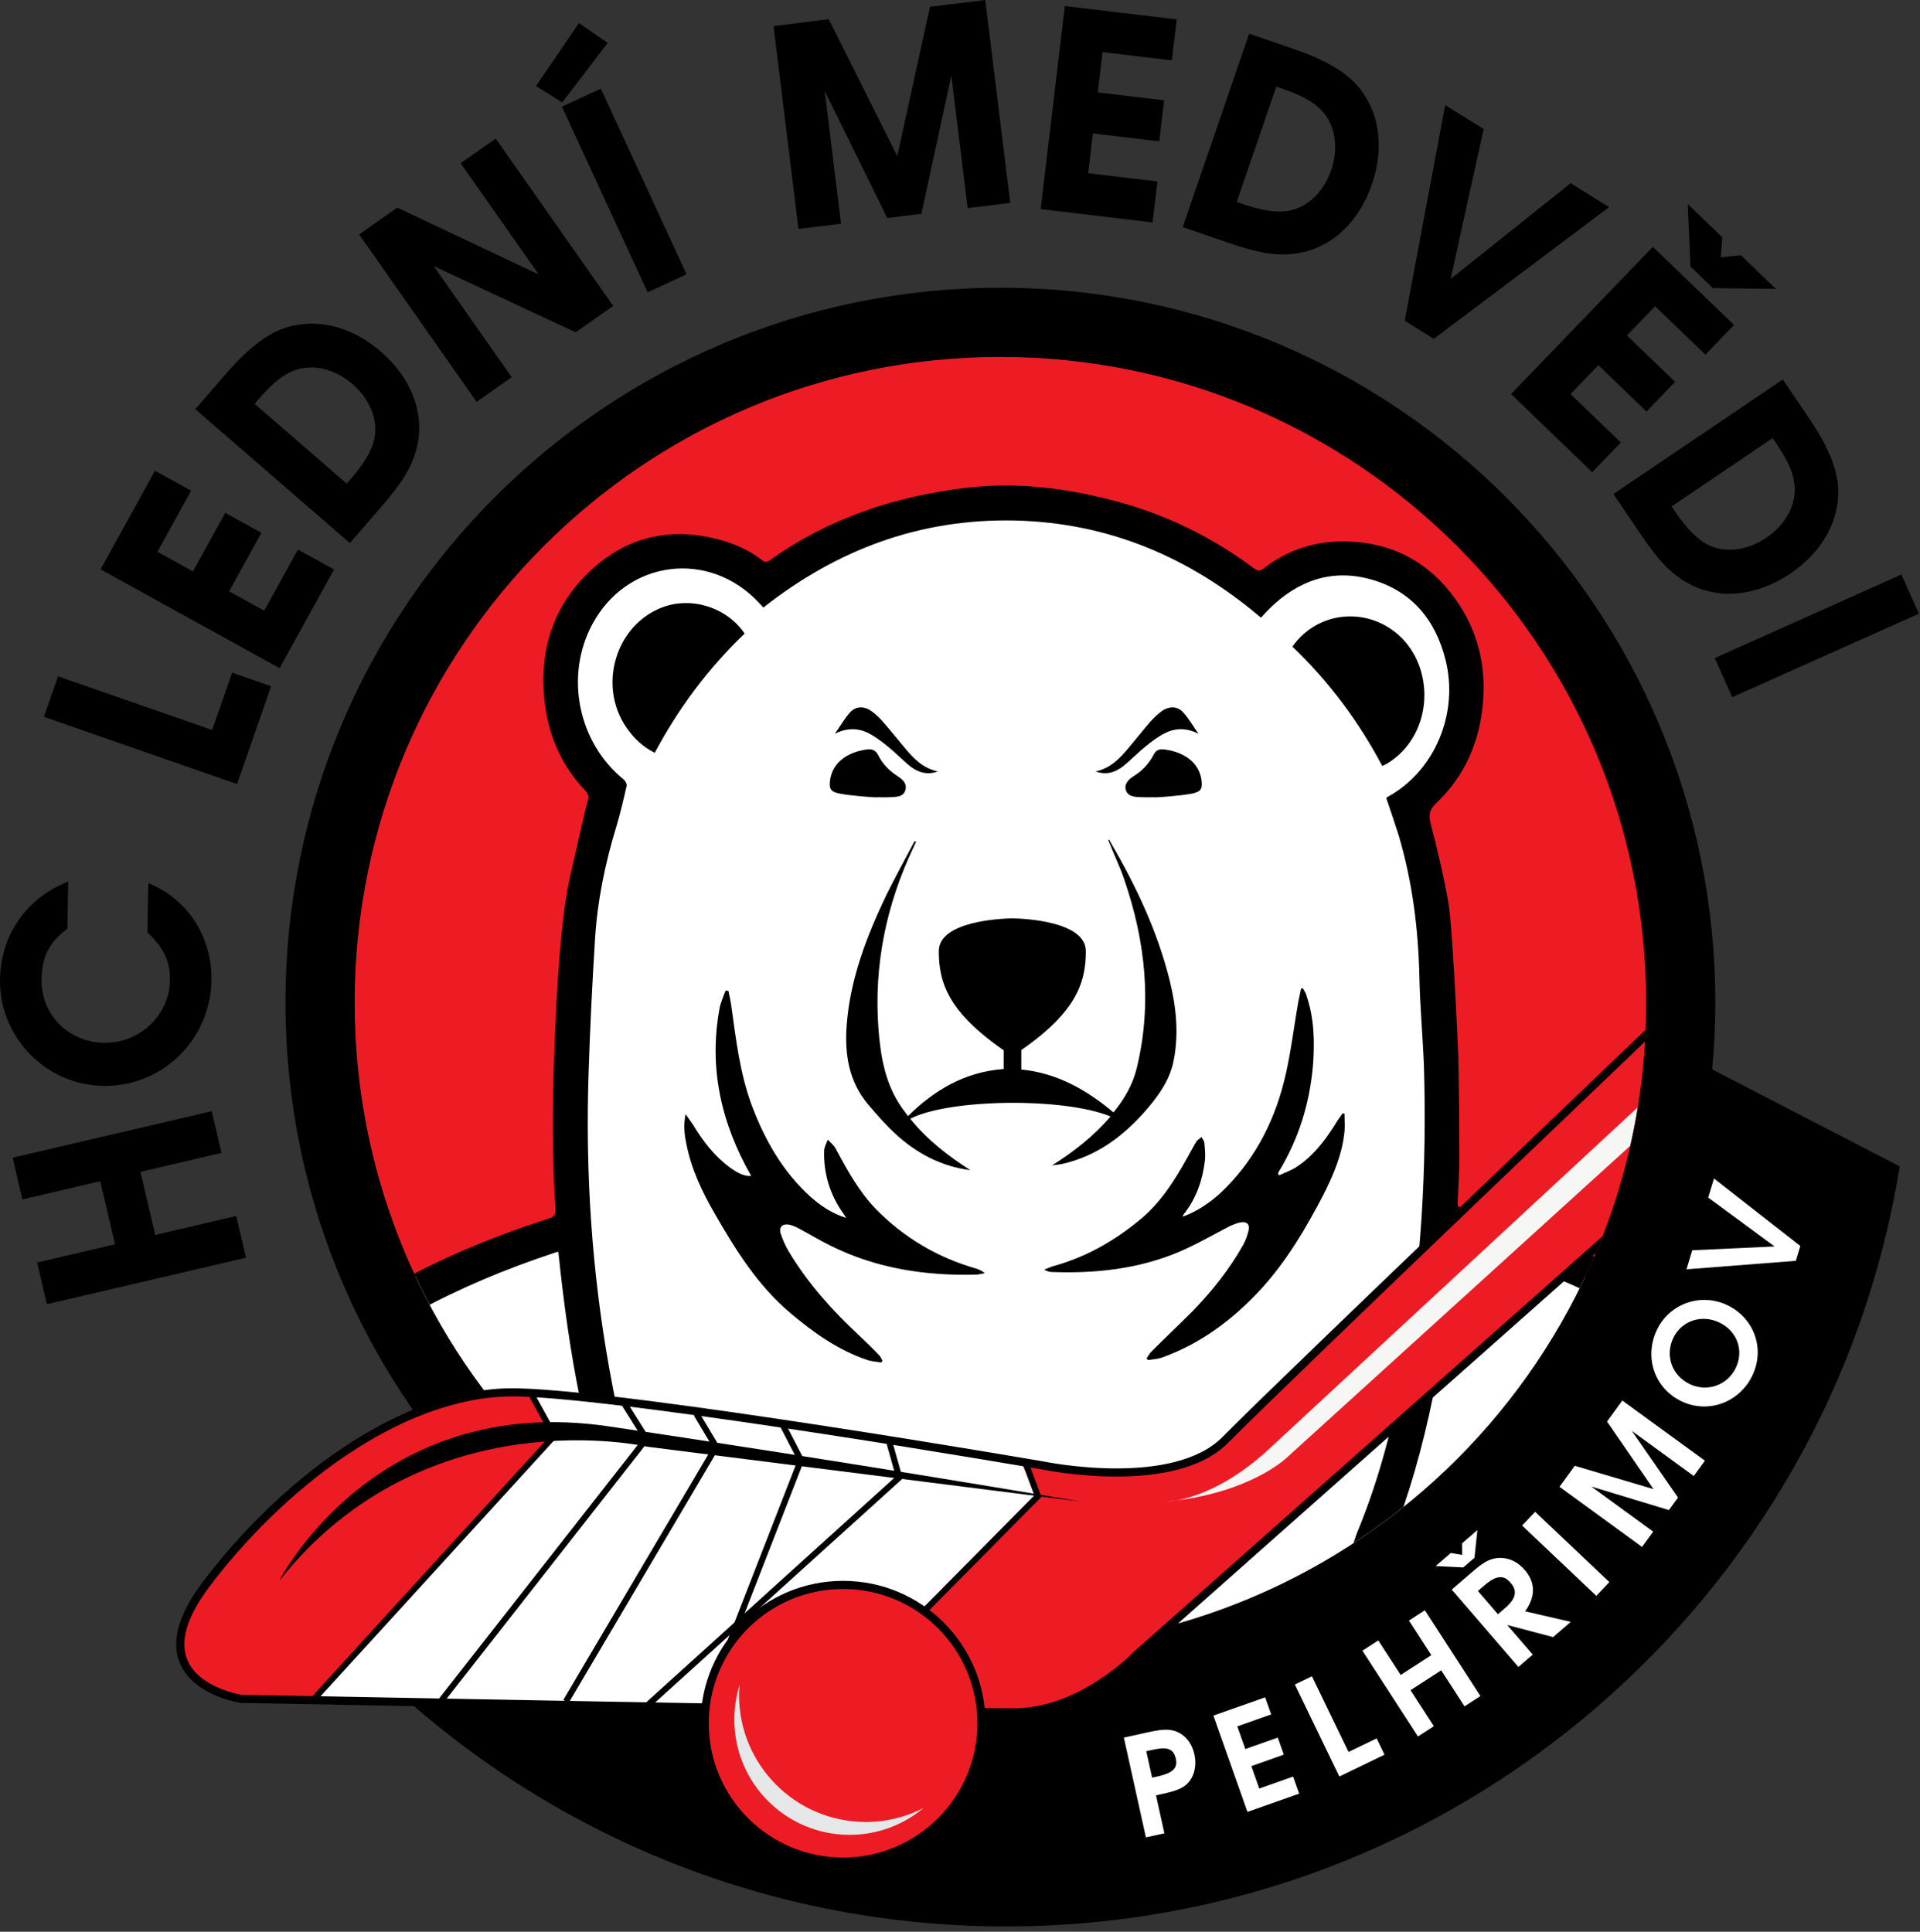 <?xml version="1.0" encoding="utf-8"?>
<!-- Generator: Adobe Illustrator 16.0.0, SVG Export Plug-In . SVG Version: 6.00 Build 0)  -->
<!DOCTYPE svg PUBLIC "-//W3C//DTD SVG 1.1//EN" "http://www.w3.org/Graphics/SVG/1.1/DTD/svg11.dtd">
<svg version="1.1" id="Layer_1" xmlns="http://www.w3.org/2000/svg" xmlns:xlink="http://www.w3.org/1999/xlink" x="0px" y="0px"
	 width="236px" height="237.482px" viewBox="0 0 236 237.482" enable-background="new 0 0 236 237.482" xml:space="preserve">
<rect x="0" y="0" width="236" height="237.482" fill="#333333" stroke="none"/>
<g>
	<defs>
		<rect id="SVGID_1_" width="595.28" height="595.28"/>
	</defs>
	<clipPath id="SVGID_2_">
		<use xlink:href="#SVGID_1_"  overflow="visible"/>
	</clipPath>
	<path clip-path="url(#SVGID_2_)" d="M210.453,131.464c0.251-2.706,0.386-5.445,0.386-8.216c0-48.532-39.342-87.874-87.873-87.874
		c-48.531,0-87.874,39.342-87.874,87.874c0,25.655,10.997,48.74,28.532,64.805l-18.793,16.05
		c20.149,20.215,48.024,32.727,78.822,32.727c55.387,0,101.313-40.459,109.855-93.434L210.453,131.464z"/>
	<path clip-path="url(#SVGID_2_)" fill="#ED1C24" d="M202.334,123.248c0,43.833-35.535,79.369-79.369,79.369
		c-43.835,0-79.37-35.535-79.37-79.369c0-43.835,35.535-79.37,79.37-79.37C166.799,43.878,202.334,79.413,202.334,123.248"/>
</g>
<g>
	<defs>
		<path id="SVGID_3_" d="M43.596,123.248c0,43.833,35.535,79.369,79.37,79.369c43.833,0,79.369-35.535,79.369-79.369
			c0-43.835-35.536-79.37-79.369-79.37C79.131,43.878,43.596,79.413,43.596,123.248"/>
	</defs>
	<clipPath id="SVGID_4_">
		<use xlink:href="#SVGID_3_"  overflow="visible"/>
	</clipPath>
	<polygon clip-path="url(#SVGID_4_)" fill-rule="evenodd" clip-rule="evenodd" fill="#FFFFFF" points="26.034,218.761 
		25.663,185.562 31.864,170.843 52.601,155.865 70.226,152.349 70.226,124.018 75.317,98.141 69.467,91.126 68.466,83.463 
		69.966,78.324 75.317,70.521 81.793,67.998 87.831,67.998 93.64,71.78 104.05,66.742 115.309,63.215 126.487,62.212 
		136.682,62.212 144.627,67.255 154.542,74.258 165.299,68.255 172.682,70.521 177.727,74.258 179.493,79.332 179.493,83.463 
		179.493,91.126 177.954,94.291 173.67,99.724 175.135,110.039 176.688,121.907 176.688,138.005 177.204,149.818 194.063,156.636 
		211.209,165.921 219.76,174.5 224.292,184.316 227.458,191.232 227.034,218.761 	"/>
	<path clip-path="url(#SVGID_4_)" fill-rule="evenodd" clip-rule="evenodd" d="M122.965,216.136
		c-32.312,0-62.052-21.928-94.371-21.934c-1.731,0-3.441-0.354-4.317-2.057c-0.429-0.832-0.703-1.881-0.687-2.795
		c0.069-3.234,0.945-6.277,2.164-9.252c1.431-3.48,3.589-6.568,6.067-9.381c4.512-5.135,9.982-9.002,15.863-12.377
		c6.266-3.588,12.91-6.328,19.781-8.547c0.609-0.172,0.844-0.436,0.814-1.086c-0.407-6.328-0.406-12.596-0.157-18.913
		c0.11-2.741,0.464-15.333,1.917-21.92c0.505-2.041,1.643-7.419,2.21-9.451c0.154-0.533,0.044-0.846-0.31-1.235
		c-2.859-2.994-4.471-6.644-4.97-10.688c-0.723-5.866,0.681-11.27,4.853-15.597c4.488-4.617,9.969-6.255,16.314-4.628
		c2.028,0.515,3.908,1.307,5.544,2.599c0.355,0.285,0.596,0.25,0.943,0.009c7.224-5.169,15.38-7.874,24.142-8.916
		c5.992-0.711,11.898-0.021,17.736,1.475c6.467,1.64,12.324,4.458,17.646,8.441c0.486,0.349,0.773,0.323,1.195-0.011
		c3.025-2.378,6.607-3.435,10.35-3.305c5.475,0.174,9.969,2.555,13.184,7.06c2.746,3.845,3.818,8.162,3.396,12.846
		c-0.422,4.779-2.25,8.967-5.768,12.297c-0.863,0.824-0.914,1.478-0.633,2.548c0.832,3.237,1.617,6.488,2.182,9.79
		c0.422,2.4,1.057,15.013,1.195,18.829c0.096,4.077,0.121,8.155,0.127,12.233c0.004,1.895-0.127,3.76-0.203,5.623
		c-0.043,0.422,0.076,0.578,0.498,0.729c4.643,1.63,9.355,3.139,13.949,4.967c5.26,2.109,10.297,4.781,15.006,8.016
		c2.975,2.039,5.852,4.219,8.453,6.75c2.883,2.826,5.408,5.979,7.313,9.555c1.633,3.031,2.648,6.316,3.148,9.713
		c0.154,1.188,0.27,2.385-0.125,3.584c-0.439,1.479-1.336,2.463-2.852,2.813c-0.875,0.172-1.791,0.283-2.695,0.283
		C189.778,194.207,155.096,216.136,122.965,216.136 M93.832,74.69c-0.208-0.214-0.352-0.376-0.493-0.529
		c-6.132-6.653-16.29-5.367-20.545,2.607c-3.389,6.344-1.745,14.496,3.857,19.051c0.212,0.167,0.424,0.566,0.368,0.802
		c-0.383,1.692-0.776,3.384-1.279,5.052c-1.38,4.516-2.321,9.124-2.606,13.85c-0.34,5.432-0.609,10.901-0.785,16.382
		c-0.404,12.163,0.379,24.278,2.528,36.282c1.235,6.959,2.978,13.777,5.728,20.273c0.253,0.607,1.884,19.287,2.52,19.285
		c32.112-0.018,44.278,1.537,76.426,1.564c0.702,0.002,6.973-20.309,7.252-20.877c2.744-6.605,4.502-13.496,5.758-20.5
		c2.15-12.162,2.826-24.428,2.469-36.754c-0.139-3.721-0.492-7.427-0.563-11.156c-0.139-5.889-0.869-11.639-2.529-17.274
		c-0.488-1.556-1.02-3.1-1.545-4.647c0.109-0.07,0.141-0.12,0.209-0.157c5.75-3.146,8.744-10.265,7.066-16.864
		c-1.234-4.909-4.174-8.447-9.139-9.844c-4.818-1.352-8.967,0.132-12.482,3.582c-0.352,0.355-0.703,0.751-1.055,1.116
		c-8.787-7.461-18.773-11.689-30.303-11.945C113.11,63.75,102.906,67.542,93.832,74.69 M178.76,152.716
		c-1.057,12.744-3.238,25.242-7.947,37.197h52.604c-0.008-0.352-0.01-0.641-0.038-0.984c-0.397-4.641-2.218-8.725-4.894-12.502
		c-3.512-4.865-8.014-8.662-13.008-11.896c-8.148-5.275-17.016-8.91-26.285-11.744C179.11,152.755,178.971,152.746,178.76,152.716
		 M68.629,153.882c-0.208,0.035-0.401,0.1-0.596,0.17c-5.839,1.935-11.492,4.289-16.904,7.244
		c-5.977,3.234-11.521,7.098-16.076,12.229c-2.824,3.168-5.076,6.686-6.322,10.83c-0.536,1.777-0.872,3.643-0.922,5.559h48.727
		C71.943,178.312,69.907,166.218,68.629,153.882"/>
	<path clip-path="url(#SVGID_4_)" fill-rule="evenodd" clip-rule="evenodd" d="M136.29,103.22c0.07,0.068,0.141,0.126,0.145,0.197
		c3.16,5.42,5.846,11.044,7.35,17.168c0.793,3.217,1.125,6.469,0.486,9.766c-0.457,2.326-1.723,4.154-3.221,5.914
		c-2.813,3.303-6.146,5.834-10.453,6.818c-0.422,0.07-0.842,0.141-1.266,0.18c2.672-1.697,5.131-3.607,7.17-6.014
		c-5.777-2.364-19.826-2.181-24.618,0.282c2.071,2.584,4.649,4.568,7.392,6.326c-3.586-0.465-6.626-2.072-9.243-4.498
		c-1.207-1.106-2.277-2.361-3.332-3.588c-2.411-2.881-2.903-6.257-2.621-9.842c0.44-5.643,2.457-10.843,4.872-15.905
		c1.103-2.238,2.31-4.416,3.473-6.627c0.042,0.025,0.104,0.049,0.173,0.087c-0.094,0.212-0.201,0.425-0.289,0.636
		c-3.363,7.061-4.905,14.498-4.335,22.307c0.266,3.489,0.836,6.885,2.937,9.834c0.211,0.285,0.422,0.566,0.702,0.946
		c3.294-3.262,7.066-5.442,11.755-5.785v-2.401h2.168v2.463c4.346,0.422,7.988,2.459,11.328,5.271
		c1.367-1.667,2.381-3.443,2.873-5.484c1.898-7.873,1.055-15.58-1.547-23.145c-0.492-1.477-1.182-2.886-1.758-4.344
		c-0.07-0.159-0.141-0.338-0.211-0.508C136.219,103.254,136.284,103.235,136.29,103.22"/>
	<path clip-path="url(#SVGID_4_)" d="M133.466,116.936c0-3.691-7.616-4.008-8.93-4.036v-0.003c0,0-0.037,0-0.105,0.001
		c-0.069-0.001-0.105-0.001-0.105-0.001v0.003c-1.313,0.028-8.93,0.345-8.93,4.036c0,4.001,1.261,7.796,8.93,12.826v0.143
		c0.036-0.024,0.068-0.047,0.105-0.072c0.037,0.025,0.068,0.048,0.105,0.072v-0.143
		C132.206,124.731,133.466,120.937,133.466,116.936"/>
	<path clip-path="url(#SVGID_4_)" fill-rule="evenodd" clip-rule="evenodd" d="M157.221,144.49c0.654-0.297,1.363-0.562,1.99-0.928
		c2.092-1.322,3.559-3.218,4.852-5.259c0.289-0.491,0.633-0.985,0.975-1.447c0.08,0.04,0.15,0.04,0.221,0.042
		c0,0.773,0.07,1.477,0,2.232c-0.281,2.76-1.336,5.248-2.555,7.68c-2.156,4.148-4.547,8.219-7.711,11.672
		c-3.441,3.727-7.383,6.699-12.234,8.434c-0.492,0.146-1.107,0.211-1.656,0.287c-0.031-0.072-0.102-0.141-0.168-0.215
		c0.207-0.279,0.348-0.563,0.559-0.797c1.688-1.695,3.445-3.347,5.133-5.039c2.387-2.459,4.5-5.131,6.186-8.123
		c0.283-0.523,0.494-1.092,0.646-1.711c0.213-0.711-0.152-1.168-0.873-1.063c-0.492,0.07-0.969,0.281-1.459,0.496
		c-2.109,1.093-4.207,2.316-6.398,3.23c-4.922,2.037-10.125,2.584-15.396,2.396c-0.307-0.006-0.635-0.075-0.984-0.303
		c0.35-0.125,0.703-0.271,1.053-0.406c4.143-1.125,7.734-3.207,10.969-5.932c2.355-2.014,4.008-4.615,5.496-7.287
		c0.41-0.701,0.762-1.405,1.184-2.106c0.141-0.214,0.422-0.354,0.633-0.563c0.141,0.28,0.352,0.489,0.355,0.771
		c0.066,0.704,0.137,1.406,0.066,2.109c-0.281,2.391-1.055,4.642-2.543,6.539c-0.059,0.07-0.129,0.162-0.172,0.27
		c-0.02,0.012,0.031,0.012,0.043,0.082c1.688-0.625,3.164-1.617,4.5-2.813c4.008-3.744,6.539-8.437,7.875-13.709
		c0.826-3.235,1.195-6.606,1.789-9.934c0.109-0.543,0.205-1.033,0.32-1.545c0.07-0.037,0.141-0.05,0.234-0.05
		c0.188,0.317,0.396,0.631,0.471,0.984c0.912,2.74,0.982,5.553,0.771,8.436c-0.404,4.709-1.758,9.093-4.219,13.146
		c-0.031,0.07-0.07,0.141-0.07,0.211C157.116,144.349,157.172,144.419,157.221,144.49"/>
	<path clip-path="url(#SVGID_4_)" fill-rule="evenodd" clip-rule="evenodd" d="M108.325,167.498
		c-0.565-0.086-1.143-0.141-1.686-0.295c-3.59-1.207-6.62-3.363-9.472-5.766c-3.999-3.377-6.731-7.736-9.312-12.236
		c-1.548-2.672-2.884-5.484-3.488-8.576c-0.234-1.125-0.377-2.25-0.096-3.656c0.396,0.562,0.653,0.912,0.893,1.265
		c1.22,2.024,2.626,3.867,4.523,5.272c1.1,0.804,1.902,1.125,2.647,1.056c-3.658-6.399-5.251-13.217-3.889-20.597
		c0.136-0.736,0.483-1.465,0.738-2.182c0.125,0,0.22,0.006,0.348,0.03c0.127,0.601,0.271,1.232,0.352,1.822
		c0.574,4.112,1.045,8.21,2.476,12.136c1.612,4.321,3.841,8.28,7.308,11.391c1.264,1.125,2.663,2.039,4.35,2.565
		c-0.13-0.175-0.251-0.386-0.364-0.55c-1.64-2.322-2.437-4.898-2.35-7.729c0.031-0.473,0.281-0.896,0.449-1.342
		c0.297,0.322,0.695,0.639,0.917,1.009c1.428,2.671,2.884,5.343,4.993,7.522c3.446,3.52,7.606,5.975,12.338,7.318
		c0.369,0.135,0.713,0.275,1.043,0.557c-0.342,0.07-0.672,0.156-1.011,0.184c-6.241,0.168-12.27-0.744-17.903-3.537
		c-1.335-0.654-2.603-1.428-3.925-2.131c-0.386-0.211-0.855-0.422-1.288-0.492c-0.777-0.101-1.201,0.354-0.955,1.125
		c0.261,0.773,0.603,1.547,1.025,2.25c2.328,3.869,5.332,7.213,8.617,10.266c0.814,0.775,1.637,1.566,2.422,2.391
		c0.199,0.178,0.291,0.43,0.439,0.701C108.436,167.343,108.381,167.412,108.325,167.498"/>
	<path clip-path="url(#SVGID_4_)" fill-rule="evenodd" clip-rule="evenodd" d="M158.86,79.492c3.176-4.514,9.492-4.97,13.41-1.088
		c4.209,4.209,3.746,12.071-1.738,15.449c-0.182,0.097-0.352,0.173-0.629,0.313C167.016,88.706,163.36,83.797,158.86,79.492"/>
	<path clip-path="url(#SVGID_4_)" fill-rule="evenodd" clip-rule="evenodd" d="M91.528,77.888
		c-4.482,4.288-8.121,9.17-11.048,14.659c-1.493-0.741-2.618-1.834-3.526-3.167c-3.49-5.147-1.268-12.525,4.426-14.705
		C84.974,73.293,89.333,74.654,91.528,77.888"/>
	<path clip-path="url(#SVGID_4_)" fill-rule="evenodd" clip-rule="evenodd" d="M103.232,97.567
		c-1.184-0.235-1.342-0.595-1.187-1.748c0.554-3.272,4.211-3.632,4.443-3.675c0.634-0.114,1.125,0.047,1.455,0.684
		c0.516,1.066,1.346,1.898,2.342,2.564c0.633,0.391,1.265,0.942,0.989,1.778c-0.237,0.793-1.069,0.794-1.782,0.833
		c-0.563,0.027-1.125,0.009-1.688,0.009C107.802,98.067,104.729,97.852,103.232,97.567"/>
	<path clip-path="url(#SVGID_4_)" fill-rule="evenodd" clip-rule="evenodd" d="M115.268,94.839c-1.336,0.479-2.403,0.1-3.364-0.614
		c-0.936-0.749-1.78-1.657-2.744-2.427c-0.739-0.615-1.547-1.22-2.393-1.66c-1.337-0.685-2.739-0.653-4.147,0.07
		c0.598-0.853,1.118-1.765,1.789-2.545c0.672-0.811,1.663-0.912,2.589-0.319c0.605,0.402,1.149,0.939,1.607,1.477
		c0.907,1.035,1.75,2.11,2.644,3.165C112.305,93.259,113.439,94.43,115.268,94.839"/>
	<path clip-path="url(#SVGID_4_)" fill-rule="evenodd" clip-rule="evenodd" d="M146.485,97.567c1.178-0.235,1.336-0.595,1.191-1.748
		c-0.559-3.272-4.215-3.632-4.49-3.675c-0.639-0.114-1.113,0.047-1.412,0.684c-0.563,1.066-1.338,1.898-2.391,2.564
		c-0.611,0.391-1.262,0.942-0.984,1.778c0.281,0.793,1.113,0.794,1.828,0.833c0.563,0.027,1.125,0.009,1.688,0.009
		C141.915,98.067,144.963,97.852,146.485,97.567"/>
	<path clip-path="url(#SVGID_4_)" fill-rule="evenodd" clip-rule="evenodd" d="M134.672,94.839c1.336,0.479,2.391,0.1,3.342-0.614
		c0.947-0.749,1.791-1.657,2.762-2.427c0.721-0.615,1.535-1.22,2.404-1.66c1.336-0.685,2.715-0.653,4.146,0.07
		c-0.627-0.853-1.123-1.765-1.82-2.545c-0.641-0.811-1.662-0.912-2.588-0.319c-0.582,0.402-1.145,0.939-1.607,1.477
		c-0.893,1.035-1.727,2.11-2.631,3.165C137.625,93.259,136.5,94.43,134.672,94.839"/>
</g>
<polygon points="25.748,137.053 2.002,142.6 3.031,147.001 12.605,144.765 14.587,153.248 5.013,155.484 6.041,159.885 
	29.786,154.339 28.756,149.937 18.797,152.264 16.814,143.783 26.774,141.455 "/>
<polygon points="25.748,137.053 25.663,136.688 1.553,142.32 2.75,147.452 12.327,145.214 14.137,152.966 4.562,155.205 
	5.76,160.335 30.234,154.619 29.035,149.488 19.077,151.814 17.265,144.062 27.226,141.735 26.025,136.602 25.663,136.688 
	25.748,137.053 25.383,137.138 26.325,141.175 16.364,143.503 18.517,152.714 28.477,150.388 29.335,154.059 6.32,159.436 
	5.461,155.763 15.038,153.528 12.884,144.314 3.31,146.551 2.452,142.879 25.833,137.417 25.748,137.053 25.383,137.138 "/>
<g>
	<defs>
		<rect id="SVGID_5_" width="595.28" height="595.28"/>
	</defs>
	<clipPath id="SVGID_6_">
		<use xlink:href="#SVGID_5_"  overflow="visible"/>
	</clipPath>
	<path clip-path="url(#SVGID_6_)" d="M18.588,109.134l-0.09,5.312c2.045,2.015,2.807,3.744,2.766,6.086
		c-0.076,4.487-3.901,8.118-8.454,8.039c-4.585-0.078-8.156-3.571-8.076-8.223c0.049-2.838,1.005-4.735,3.178-6.348L8,108.952
		c-4.755,2.064-7.536,6.405-7.621,11.42c-0.119,6.895,5.426,12.634,12.321,12.752c7.027,0.12,12.8-5.49,12.922-12.616
		C25.708,115.526,23.01,111.124,18.588,109.134"/>
	<path clip-path="url(#SVGID_6_)" d="M18.588,109.134l-0.375-0.007l-0.094,5.471l0.115,0.114c1.688,1.671,2.431,3.062,2.614,4.798
		c0.033,0.322,0.045,0.661,0.041,1.019c-0.065,3.952-3.205,7.225-7.122,7.626c-0.314,0.033-0.632,0.045-0.952,0.041
		c-4.062-0.075-7.258-2.915-7.665-6.848c-0.035-0.325-0.049-0.656-0.041-0.991c0.061-2.762,0.933-4.486,3.027-6.056l0.147-0.11
		l0.099-5.817l-0.533,0.234c-4.887,2.116-7.764,6.607-7.847,11.758c-0.01,0.519,0.012,1.034,0.065,1.541
		c0.658,6.398,6.041,11.477,12.625,11.591c0.533,0.01,1.058-0.013,1.575-0.067c6.504-0.669,11.608-6.128,11.728-12.917
		c0.01-0.548-0.013-1.089-0.069-1.621c-0.455-4.445-3.113-8.27-7.185-10.102l-0.518-0.231l-0.01,0.567L18.588,109.134l-0.154,0.342
		c3.822,1.721,6.313,5.298,6.746,9.493c0.052,0.503,0.074,1.015,0.065,1.532c-0.113,6.412-4.928,11.554-11.054,12.184
		c-0.488,0.05-0.983,0.072-1.486,0.063c-6.197-0.104-11.273-4.897-11.892-10.918c-0.048-0.476-0.069-0.961-0.061-1.451
		c0.088-4.88,2.772-9.072,7.397-11.083L8,108.952l-0.376-0.006l-0.087,5.047L7.913,114l-0.224-0.302
		c-2.251,1.656-3.292,3.727-3.329,6.644c-0.01,0.366,0.008,0.729,0.044,1.083c0.439,4.314,3.987,7.451,8.4,7.521
		c0.349,0.005,0.697-0.01,1.041-0.045c4.287-0.442,7.717-4.009,7.795-8.363c0.004-0.38-0.009-0.747-0.045-1.105
		c-0.193-1.926-1.073-3.527-2.833-5.255l-0.263,0.268l0.374,0.006l0.091-5.312L18.588,109.134l-0.154,0.342L18.588,109.134z"/>
	<polygon clip-path="url(#SVGID_6_)" points="32.846,84.597 28.763,83.176 26.312,90.219 7.364,83.624 5.877,87.894 28.908,95.91 	
		"/>
	<polygon clip-path="url(#SVGID_6_)" points="32.846,84.597 32.968,84.243 28.532,82.699 26.08,89.742 7.132,83.147 5.399,88.124 
		29.138,96.388 33.322,84.366 32.968,84.243 32.846,84.597 32.492,84.473 28.676,95.432 6.354,87.662 7.593,84.101 26.541,90.697 
		28.992,83.653 32.723,84.951 32.846,84.597 32.492,84.473 	"/>
	<polygon clip-path="url(#SVGID_6_)" points="40.555,70.16 36.768,68.071 32.623,75.584 27.653,72.842 31.623,65.647 27.837,63.558 
		23.868,70.754 18.839,67.98 22.985,60.467 19.2,58.378 12.869,69.85 34.225,81.632 	"/>
	<polygon clip-path="url(#SVGID_6_)" points="40.555,70.16 40.735,69.831 36.62,67.562 32.476,75.074 28.16,72.695 32.131,65.499 
		27.688,63.05 23.719,70.245 19.348,67.833 23.493,60.319 19.051,57.87 12.36,69.996 34.371,82.141 41.063,70.011 40.735,69.831 
		40.555,70.16 40.225,69.978 34.076,81.122 13.378,69.703 19.346,58.887 22.474,60.614 18.329,68.126 24.014,71.263 27.983,64.067 
		31.114,65.794 27.143,72.989 32.768,76.093 36.914,68.58 40.373,70.488 40.555,70.16 40.225,69.978 	"/>
	<path clip-path="url(#SVGID_6_)" d="M43.602,46.959c2.219,1.924,3.303,4.654,2.774,7.078c-0.313,1.52-1.295,3.157-3.067,5.202
		l-0.648,0.748L30.766,49.679l0.582-0.672c1.881-2.171,3.095-3.17,4.574-3.767C38.332,44.272,41.23,44.908,43.602,46.959
		 M46.583,43.519c-3.492-3.025-7.639-4.086-11.411-2.857c-2.126,0.69-4.477,2.496-6.984,5.389l-3.651,4.214l18.431,15.971
		l3.716-4.29c2.42-2.793,3.593-4.702,4.143-6.846C51.895,51.046,50.299,46.739,46.583,43.519"/>
	<path clip-path="url(#SVGID_6_)" d="M43.602,46.959l-0.247,0.284c1.592,1.379,2.566,3.186,2.745,4.948
		c0.061,0.598,0.033,1.192-0.091,1.766c-0.289,1.421-1.228,3.013-2.984,5.036l-0.403,0.465l-11.328-9.817l0.338-0.39
		c1.871-2.157,3.029-3.097,4.43-3.665c0.501-0.2,1.026-0.329,1.563-0.384c1.884-0.194,3.95,0.5,5.73,2.041L43.602,46.959
		l0.244-0.283c-1.909-1.655-4.173-2.438-6.297-2.22c-0.607,0.062-1.201,0.207-1.769,0.435c-1.554,0.628-2.826,1.686-4.715,3.869
		l-0.584,0.673l-0.245,0.283l12.462,10.8l0.895-1.032c1.789-2.067,2.815-3.749,3.15-5.372c0.141-0.652,0.173-1.325,0.103-1.997
		c-0.204-1.982-1.279-3.947-3-5.439L43.602,46.959z M46.583,43.519l0.244-0.284c-2.911-2.524-6.301-3.732-9.582-3.394
		c-0.739,0.075-1.473,0.228-2.189,0.465c-2.232,0.727-4.618,2.579-7.151,5.499l-3.897,4.498l18.996,16.462l3.962-4.573
		c2.434-2.807,3.654-4.776,4.223-7c0.317-1.208,0.407-2.442,0.282-3.662c-0.312-3.022-1.94-5.95-4.644-8.295L46.583,43.519
		l-0.246,0.283c2.584,2.241,4.1,5.002,4.387,7.804c0.116,1.134,0.034,2.275-0.261,3.398c-0.529,2.068-1.656,3.917-4.063,6.697
		l-3.471,4.006l-17.866-15.48l3.408-3.931c2.481-2.866,4.796-4.625,6.816-5.277c0.667-0.22,1.346-0.362,2.034-0.433
		c3.043-0.312,6.227,0.801,9.016,3.216L46.583,43.519z"/>
	<polygon clip-path="url(#SVGID_6_)" points="74.852,37.519 60.842,17.558 57.141,20.156 67.341,34.687 48.875,25.957 
		44.662,28.915 58.672,48.875 62.373,46.278 52.192,31.772 70.719,40.418 	"/>
	<polygon clip-path="url(#SVGID_6_)" points="74.852,37.519 75.159,37.304 60.931,17.034 56.618,20.063 66.219,33.741 
		48.835,25.523 44.139,28.822 58.58,49.396 62.895,46.369 53.305,32.708 70.755,40.852 75.374,37.611 75.159,37.304 74.852,37.519 
		74.636,37.211 70.681,39.987 51.081,30.843 61.85,46.186 58.764,48.353 45.183,29.005 48.911,26.389 68.464,35.635 57.663,20.247 
		60.748,18.08 74.544,37.733 74.852,37.519 74.636,37.211 	"/>
	<path clip-path="url(#SVGID_6_)" d="M74.157,5.361l-2.891-2.009l-4.857,7.113l2.606,1.632L74.157,5.361z M83.896,33.542
		L73.673,11.4l-4.104,1.895l10.223,22.143L83.896,33.542z"/>
	<path clip-path="url(#SVGID_6_)" d="M74.157,5.361l0.213-0.308l-3.203-2.225l-5.289,7.748l3.226,2.019l5.588-7.318L74.37,5.053
		L74.157,5.361l-0.299-0.227l-4.936,6.465l-1.985-1.244l4.424-6.48l2.581,1.794L74.157,5.361l-0.299-0.227L74.157,5.361z
		 M83.896,33.542l0.34-0.157L73.854,10.901l-4.783,2.211l10.534,22.822l4.789-2.208l-0.158-0.341L83.896,33.542l-0.157-0.341
		l-3.765,1.738l-9.908-21.46l3.423-1.582l10.066,21.802L83.896,33.542l-0.157-0.341L83.896,33.542z"/>
	<polygon clip-path="url(#SVGID_6_)" points="123.755,24.62 120.78,0.418 114.622,1.175 110.425,20.308 101.653,2.769 95.497,3.527 
		98.472,27.728 102.958,27.177 100.729,9.034 109.279,26.4 112.947,25.949 117.038,7.029 119.268,25.172 	"/>
	<polygon clip-path="url(#SVGID_6_)" points="123.755,24.62 124.126,24.574 121.103,0 114.312,0.835 110.286,19.192 101.87,2.365 
		95.079,3.201 98.145,28.146 103.376,27.503 101.371,11.188 109.059,26.804 113.257,26.288 116.936,9.273 118.94,25.588 
		124.171,24.946 124.126,24.574 123.755,24.62 123.708,24.248 119.594,24.753 117.135,4.78 112.636,25.609 109.497,25.995 
		100.083,6.883 102.541,26.85 98.797,27.31 95.914,3.852 101.435,3.173 110.563,21.429 114.93,1.515 120.454,0.836 123.382,24.666 
		123.755,24.62 123.708,24.248 	"/>
	<polygon clip-path="url(#SVGID_6_)" points="141.341,26.929 141.854,22.636 133.334,21.621 134.005,15.986 142.164,16.957 
		142.675,12.665 134.516,11.693 135.195,5.992 143.713,7.006 144.226,2.714 131.217,1.164 128.334,25.379 	"/>
	<polygon clip-path="url(#SVGID_6_)" points="141.341,26.929 141.713,26.973 142.27,22.307 133.75,21.292 134.333,16.403 
		142.492,17.375 143.091,12.335 134.932,11.365 135.522,6.408 144.041,7.424 144.642,2.385 130.888,0.747 127.916,25.706 
		141.667,27.346 141.713,26.973 141.341,26.929 141.386,26.556 128.749,25.051 131.543,1.581 143.808,3.041 143.385,6.589 
		134.868,5.575 134.098,12.02 142.257,12.993 141.835,16.54 133.676,15.569 132.916,21.949 141.435,22.964 140.969,26.884 
		141.341,26.929 141.386,26.556 	"/>
	<path clip-path="url(#SVGID_6_)" d="M163.971,21.064c-0.954,2.778-3.081,4.805-5.527,5.22c-1.525,0.279-3.411-0.02-5.972-0.899
		l-0.937-0.321l5.113-14.889l0.843,0.289c2.716,0.933,4.097,1.686,5.203,2.834C164.494,15.172,164.99,18.1,163.971,21.064
		 M168.278,22.543c1.501-4.37,0.934-8.612-1.616-11.652c-1.436-1.713-3.988-3.219-7.609-4.462l-5.276-1.812l-7.92,23.067
		l5.368,1.843c3.496,1.202,5.705,1.576,7.899,1.283C163.283,30.285,166.68,27.194,168.278,22.543"/>
	<path clip-path="url(#SVGID_6_)" d="M163.971,21.064l-0.355-0.123c-0.917,2.674-2.956,4.59-5.235,4.974
		c-0.145,0.025-0.29,0.046-0.438,0.061c-1.355,0.141-3.069-0.162-5.35-0.946l-0.581-0.199l4.869-14.18l0.489,0.168
		c2.699,0.928,4.005,1.652,5.054,2.739c0.938,0.979,1.503,2.267,1.651,3.717c0.119,1.15-0.026,2.401-0.459,3.667L163.971,21.064
		l0.354,0.121c0.465-1.36,0.627-2.719,0.496-3.987c-0.163-1.596-0.791-3.051-1.856-4.16c-1.163-1.208-2.622-1.992-5.351-2.929
		L156.77,9.82l-0.354-0.122l-5.358,15.597l1.293,0.445c2.33,0.798,4.137,1.138,5.669,0.982c0.165-0.017,0.33-0.039,0.492-0.069
		c2.609-0.447,4.822-2.585,5.813-5.467L163.971,21.064z M168.278,22.543l0.354,0.122c0.718-2.088,0.975-4.156,0.776-6.092
		c-0.227-2.209-1.053-4.244-2.459-5.922c-1.51-1.797-4.119-3.319-7.775-4.577l-5.633-1.934l-8.162,23.777l5.724,1.965
		c3.339,1.147,5.563,1.562,7.73,1.338c0.113-0.011,0.225-0.025,0.333-0.038c4.328-0.546,7.837-3.764,9.466-8.517L168.278,22.543
		l-0.354-0.122c-1.565,4.547-4.853,7.51-8.847,8.017c-0.112,0.013-0.219,0.026-0.321,0.037c-2.011,0.206-4.106-0.169-7.41-1.303
		l-5.014-1.721l7.675-22.357l4.923,1.69c3.587,1.229,6.083,2.717,7.444,4.348c1.307,1.56,2.074,3.446,2.287,5.518
		c0.188,1.815-0.053,3.775-0.737,5.771L168.278,22.543z"/>
	<polygon clip-path="url(#SVGID_6_)" points="197.123,25.493 193.089,22.98 177.711,35.25 181.942,16.038 177.909,13.526 
		173.083,39.248 176.221,41.201 	"/>
	<polygon clip-path="url(#SVGID_6_)" points="197.123,25.493 197.321,25.174 193.061,22.522 178.305,34.296 182.364,15.859 
		177.639,12.917 172.667,39.43 176.239,41.655 197.785,25.463 197.321,25.174 197.123,25.493 196.898,25.193 176.2,40.747 
		173.499,39.065 178.175,14.134 181.519,16.216 177.116,36.201 193.115,23.438 196.924,25.811 197.123,25.493 196.898,25.193 	"/>
	<path clip-path="url(#SVGID_6_)" d="M217.348,35.13l-3.494-3.363l-2.749,0.286l0.206-2.734l-3.447-3.318l0.29,6.598l2.542,2.447
		L217.348,35.13z M195.7,57.52l2.997-3.113l-6.179-5.95l3.936-4.088l5.918,5.698l2.997-3.113l-5.918-5.698l3.981-4.135l6.179,5.949
		l2.999-3.113l-9.436-9.084l-16.91,17.563L195.7,57.52z"/>
	<path clip-path="url(#SVGID_6_)" d="M217.348,35.13l0.26-0.27l-3.62-3.485l-2.477,0.258l0.185-2.464l-4.247-4.088l0.335,7.684
		l2.757,2.654l7.753,0.101l-0.686-0.66L217.348,35.13l0.005-0.375l-6.505-0.082l-2.329-2.241l-0.239-5.511l2.644,2.546l-0.226,3.004
		l3.021-0.313l3.368,3.242L217.348,35.13l0.005-0.375L217.348,35.13z M195.7,57.52l0.269,0.26l3.259-3.384l-6.18-5.95l3.415-3.547
		l5.917,5.699l3.519-3.655l-5.918-5.697l3.46-3.595l6.18,5.95l3.52-3.655l-9.976-9.603l-17.431,18.102l9.976,9.606l0.26-0.271
		L195.7,57.52l0.26-0.271l-9.166-8.824l16.39-17.023l8.896,8.564L209.6,42.54l-6.178-5.949l-4.502,4.674l5.918,5.698l-2.478,2.573
		l-5.919-5.698l-4.455,4.628l6.18,5.95l-2.738,2.844L195.7,57.52l0.26-0.271L195.7,57.52z"/>
	<path clip-path="url(#SVGID_6_)" d="M217.292,66.44c-2.433,1.645-5.351,1.984-7.555,0.846c-1.387-0.696-2.715-2.069-4.229-4.31
		l-0.555-0.82l13.039-8.819l0.5,0.738c1.608,2.378,2.258,3.811,2.452,5.393C221.253,62.047,219.888,64.684,217.292,66.44
		 M219.843,70.212c3.827-2.588,5.927-6.318,5.716-10.28c-0.114-2.233-1.25-4.97-3.395-8.142l-3.125-4.62l-20.2,13.662l3.18,4.702
		c2.07,3.062,3.61,4.69,5.539,5.775C211.198,73.391,215.77,72.967,219.843,70.212"/>
	<path clip-path="url(#SVGID_6_)" d="M217.292,66.44l-0.211-0.311c-1.192,0.806-2.503,1.282-3.77,1.412
		c-1.22,0.125-2.396-0.069-3.402-0.588c-1.297-0.649-2.593-1.969-4.091-4.187l-0.346-0.51l12.419-8.399l0.289,0.428
		c1.599,2.365,2.205,3.729,2.391,5.229l0.01,0.094c0.246,2.382-1.03,4.845-3.5,6.521L217.292,66.44l0.209,0.31
		c2.65-1.793,4.104-4.51,3.826-7.219l-0.011-0.101c-0.204-1.672-0.896-3.175-2.515-5.565l-0.498-0.738l-0.211-0.311l-13.661,9.239
		l0.765,1.131c1.533,2.263,2.893,3.69,4.372,4.435c1.146,0.593,2.475,0.805,3.82,0.666c1.4-0.144,2.823-0.665,4.112-1.537
		L217.292,66.44z M219.843,70.212l0.21,0.31c3.91-2.641,6.1-6.497,5.88-10.61c-0.008-0.14-0.02-0.28-0.034-0.422
		c-0.233-2.255-1.392-4.898-3.425-7.91l-3.335-4.931l-20.821,14.082l3.39,5.012c2.081,3.078,3.665,4.767,5.666,5.893
		c1.926,1.102,4.112,1.526,6.34,1.297c2.13-0.22,4.299-1.034,6.34-2.41L219.843,70.212l-0.21-0.312
		c-1.95,1.316-4.004,2.082-5.997,2.286c-2.085,0.214-4.104-0.179-5.893-1.203c-1.859-1.047-3.354-2.614-5.414-5.659l-2.971-4.391
		l19.579-13.243l2.916,4.31c1.994,2.951,3.09,5.508,3.299,7.567c0.014,0.131,0.024,0.26,0.032,0.387
		c0.2,3.809-1.811,7.412-5.552,9.947L219.843,70.212z"/>
	
		<rect x="211.125" y="75.909" transform="matrix(-0.913 0.408 -0.408 -0.913 459.086 58.284)" clip-path="url(#SVGID_6_)" width="24.387" height="4.52"/>
	<polygon clip-path="url(#SVGID_6_)" points="213.113,85.214 213.265,85.556 235.866,75.44 233.711,70.628 210.768,80.899 
		212.921,85.709 213.265,85.556 213.113,85.214 213.455,85.06 211.758,81.276 233.335,71.62 234.875,75.062 212.959,84.871 
		213.113,85.214 213.455,85.06 	"/>
	<path clip-path="url(#SVGID_6_)" fill="#FFFFFF" d="M144.529,216.205c0.234,1.063-0.209,1.734-2.25,2.186l-0.665,0.146
		l-0.718-3.254l0.764-0.168C143.403,214.728,144.244,214.91,144.529,216.205 M146.812,215.666c-0.312-1.411-1.165-2.441-2.37-2.854
		c-0.789-0.261-1.636-0.23-3.263,0.129l-3.037,0.67l2.708,12.268l2.273-0.502l-1.029-4.664l0.73-0.162
		c1.743-0.384,2.51-0.693,3.1-1.259C146.785,218.458,147.124,217.077,146.812,215.666"/>
	<polygon clip-path="url(#SVGID_6_)" fill="#FFFFFF" points="159.692,220.501 158.951,218.402 154.785,219.874 153.811,217.118 
		157.801,215.708 157.06,213.609 153.069,215.018 152.084,212.231 156.25,210.758 155.509,208.658 149.148,210.906 153.331,222.749 
			"/>
	<polygon clip-path="url(#SVGID_6_)" fill="#FFFFFF" points="170.182,215.711 169.214,213.706 165.756,215.377 161.258,206.076 
		159.161,207.088 164.628,218.396 	"/>
	<polygon clip-path="url(#SVGID_6_)" fill="#FFFFFF" points="181.967,208.503 175.14,197.958 173.185,199.224 175.938,203.476 
		172.17,205.916 169.417,201.663 167.462,202.928 174.291,213.473 176.245,212.208 173.38,207.784 177.148,205.345 180.012,209.769 
			"/>
	<path clip-path="url(#SVGID_6_)" fill="#FFFFFF" d="M181.599,188.099l-1.893,1.631l0.014,1.423l-1.391-0.235l-1.867,1.608
		l3.397,0.166l1.377-1.186L181.599,188.099z M185.683,194.583c0.865,1.004,0.663,1.94-0.7,3.117l-0.863,0.743l-2.462-2.857
		l0.785-0.677C184.116,193.466,184.952,193.733,185.683,194.583 M193.075,199.384l-5.604-1.295c1.348-1.9,1.222-3.608-0.055-5.089
		c-0.832-0.965-1.889-1.489-3.022-1.478c-1.072,0.007-1.91,0.413-3.211,1.532l-2.741,2.363l8.198,9.513l1.763-1.521l-3.14-3.643
		l5.638,1.491L193.075,199.384z"/>
	
		<rect x="186.192" y="189.798" transform="matrix(0.726 0.688 -0.688 0.726 184.102 -80.04)" clip-path="url(#SVGID_6_)" fill="#FFFFFF" width="12.561" height="2.329"/>
	<polygon clip-path="url(#SVGID_6_)" fill="#FFFFFF" points="209.561,179.57 199.411,172.174 197.53,174.758 203.249,183.067 
		193.567,180.197 191.687,182.779 201.836,190.173 203.207,188.292 195.597,182.749 205.138,185.641 206.258,184.103 
		200.582,175.909 208.191,181.452 	"/>
	<path clip-path="url(#SVGID_6_)" fill="#FFFFFF" d="M211.346,162.589c2.174,1.05,3.043,3.433,2.01,5.576
		c-1.035,2.144-3.531,3.015-5.675,1.98c-2.188-1.058-3.044-3.509-1.995-5.683C206.698,162.366,209.172,161.541,211.346,162.589
		 M212.334,160.462c-3.229-1.56-7.096-0.235-8.655,2.994c-1.625,3.369-0.325,7.205,2.982,8.801c3.261,1.574,7.118,0.19,8.722-3.132
		C216.971,165.833,215.642,162.058,212.334,160.462"/>
	<polygon clip-path="url(#SVGID_6_)" fill="#FFFFFF" points="210.676,144.88 209.966,147.223 218.13,153.233 208.005,153.701 
		207.296,156.043 220.741,154.999 221.292,153.176 	"/>
</g>
<g>
	<defs>
		<path id="SVGID_7_" d="M5.993,173.136c0,43.834,56.665,64.346,100.499,64.346c15.274,0,46.013-39.179,58.119-46.657
			c22.638-13.979,37.724-39.016,37.724-67.577c0-43.835-35.536-79.37-79.369-79.37C79.131,43.878,5.993,129.302,5.993,173.136"/>
	</defs>
	<clipPath id="SVGID_8_">
		<use xlink:href="#SVGID_7_"  overflow="visible"/>
	</clipPath>
	<path clip-path="url(#SVGID_8_)" fill="#ED1C24" d="M207.284,143.507l-67.666,60c0,0-6.666,7-15,7s-95.001-1.666-95.001-1.666
		s-13.333-2-4.333-14s24.001-24.002,38.333-23.668c14.334,0.334,64.667,9,64.667,9s15.953,3.313,22.334-3.166
		c7.361-7.471,56.666-54.5,56.666-54.5V143.507z"/>
	<path clip-path="url(#SVGID_8_)" fill="#F6F6F5" d="M143.424,184.591c0,0,5.609,0,12.609-6.5s51.25-47.5,51.25-47.5v4l-49,44.5
		C158.284,179.091,153.815,183.591,143.424,184.591"/>
	<path clip-path="url(#SVGID_8_)" fill="#FFFFFF" d="M65.372,171.507l2.747,5l-29.664,32.502l63.158,1.158l26.149-26.431
		l-2.145-3.722C125.618,180.015,114.725,177.007,65.372,171.507"/>
	<polygon clip-path="url(#SVGID_8_)" points="65.043,171.689 67.66,176.453 38.178,208.757 38.732,209.263 68.576,176.562 
		65.701,171.328 	"/>
	<path clip-path="url(#SVGID_8_)" d="M34.316,194.351c0,0,11.75-23.25,40.5-19s58,9.24,58,9.24l-53.25-6.74
		C79.566,177.851,52.316,171.601,34.316,194.351"/>
	<polygon clip-path="url(#SVGID_8_)" points="76.388,172.705 78.994,176.859 53.991,208.779 54.58,209.242 79.91,176.906 
		77.024,172.306 	"/>
	<polygon clip-path="url(#SVGID_8_)" points="85.297,174.029 87.6,177.884 69.244,208.98 69.89,209.361 88.471,177.883 
		85.941,173.644 	"/>
	<polygon clip-path="url(#SVGID_8_)" points="95.702,175.003 98.041,179.527 86.269,209.757 86.969,210.029 98.863,179.483 
		96.368,174.66 	"/>
	<polygon clip-path="url(#SVGID_8_)" points="108.799,176.859 110.111,181.511 79.201,209.484 79.703,210.041 110.959,181.755 
		109.522,176.656 	"/>
	<polygon clip-path="url(#SVGID_8_)" points="125.678,179.921 127.139,183.833 101.619,209.628 102.152,210.156 128.01,184.021 
		126.381,179.66 	"/>
	<path clip-path="url(#SVGID_8_)" d="M207.284,143.507l-0.332-0.373l-67.682,60.014l-0.016,0.016l-0.068,0.07
		c-0.363,0.365-2.115,2.072-4.725,3.676c-2.611,1.605-6.072,3.1-9.844,3.098c-4.152,0-27.911-0.416-50.616-0.832
		c-11.353-0.209-22.447-0.418-30.703-0.574c-4.127-0.078-7.545-0.143-9.932-0.189c-2.385-0.045-3.736-0.07-3.74-0.07l-0.01,0.5
		l0.075-0.494l-0.072-0.014c-0.377-0.064-2.175-0.422-3.829-1.375c-0.828-0.475-1.615-1.094-2.186-1.879
		c-0.571-0.787-0.939-1.734-0.941-2.936c-0.002-1.729,0.787-4.025,3.02-7.004c4.407-5.877,10.273-11.76,16.775-16.16
		c6.504-4.404,13.637-7.316,20.573-7.313c0.191,0,0.382,0.002,0.574,0.006c7.099,0.164,23.281,2.412,37.644,4.619
		c7.185,1.104,13.923,2.197,18.864,3.016c2.471,0.408,4.492,0.748,5.896,0.986c1.404,0.236,2.188,0.371,2.189,0.373l0.084-0.494
		l-0.102,0.49c0.021,0.004,4.123,0.855,9.037,0.857c2.402,0,5-0.205,7.42-0.82c2.418-0.619,4.668-1.652,6.334-3.342
		c3.668-3.723,17.84-17.354,31.084-30.041c6.623-6.346,13.016-12.458,17.754-16.983c2.367-2.263,4.322-4.129,5.686-5.429
		c1.363-1.301,2.131-2.033,2.133-2.036l-0.346-0.362h-0.5v21H207.284l-0.332-0.373L207.284,143.507h0.5V121.34l-0.844,0.806
		c-0.004,0.003-49.299,47.021-56.68,54.511c-1.486,1.512-3.563,2.484-5.867,3.072c-2.305,0.59-4.828,0.791-7.174,0.791
		c-2.4,0-4.613-0.211-6.225-0.42c-0.805-0.105-1.461-0.209-1.912-0.287c-0.227-0.039-0.402-0.072-0.52-0.096
		c-0.119-0.021-0.178-0.033-0.178-0.033l-0.008-0.002l-0.008-0.002c-0.002,0-12.588-2.168-26.967-4.377
		c-14.388-2.209-30.539-4.459-37.774-4.631c-0.199-0.004-0.398-0.006-0.597-0.006c-7.219,0.002-14.521,3.01-21.133,7.484
		c-6.614,4.477-12.544,10.43-17.014,16.389c-2.309,3.078-3.219,5.564-3.221,7.604c-0.002,1.506,0.513,2.746,1.272,3.709
		c1.14,1.445,2.791,2.297,4.148,2.809c1.36,0.508,2.437,0.67,2.459,0.674l0.033,0.004l0.032,0.002c0.004,0,86.658,1.666,95.01,1.666
		c4.309-0.002,8.141-1.801,10.896-3.58c2.756-1.781,4.447-3.557,4.465-3.574l-0.361-0.346l0.332,0.375l67.834-60.15v-0.225H207.284z
		"/>
	<path clip-path="url(#SVGID_8_)" fill="#ED1C24" d="M120.633,211.849c0,9.393-7.614,17.008-17.007,17.008
		c-9.394,0-17.007-7.615-17.007-17.008s7.613-17.008,17.007-17.008C113.019,194.841,120.633,202.457,120.633,211.849"/>
	<path clip-path="url(#SVGID_8_)" d="M120.633,211.849h-0.5c0,4.561-1.848,8.684-4.834,11.674c-2.99,2.988-7.114,4.834-11.673,4.834
		c-4.561,0-8.685-1.846-11.673-4.834c-2.988-2.99-4.834-7.113-4.834-11.674c0-4.559,1.846-8.684,4.834-11.672
		c2.988-2.988,7.112-4.836,11.673-4.836c4.559,0,8.683,1.848,11.673,4.836c2.986,2.988,4.834,7.113,4.834,11.672H120.633h0.5
		c0-9.668-7.837-17.508-17.507-17.508s-17.507,7.84-17.507,17.508c0,9.67,7.837,17.508,17.507,17.508s17.507-7.838,17.507-17.508
		H120.633z"/>
	<path clip-path="url(#SVGID_8_)" fill="#E6E7E8" d="M106.433,223.984c-8.611,0-15.591-6.979-15.591-15.592
		c0-0.416,0.031-0.826,0.063-1.234c-0.418,1.336-0.645,2.76-0.645,4.234c0,7.828,6.345,14.174,14.173,14.174
		c3.455,0,6.619-1.24,9.078-3.295C111.385,223.359,108.984,223.984,106.433,223.984"/>
</g>
</svg>

